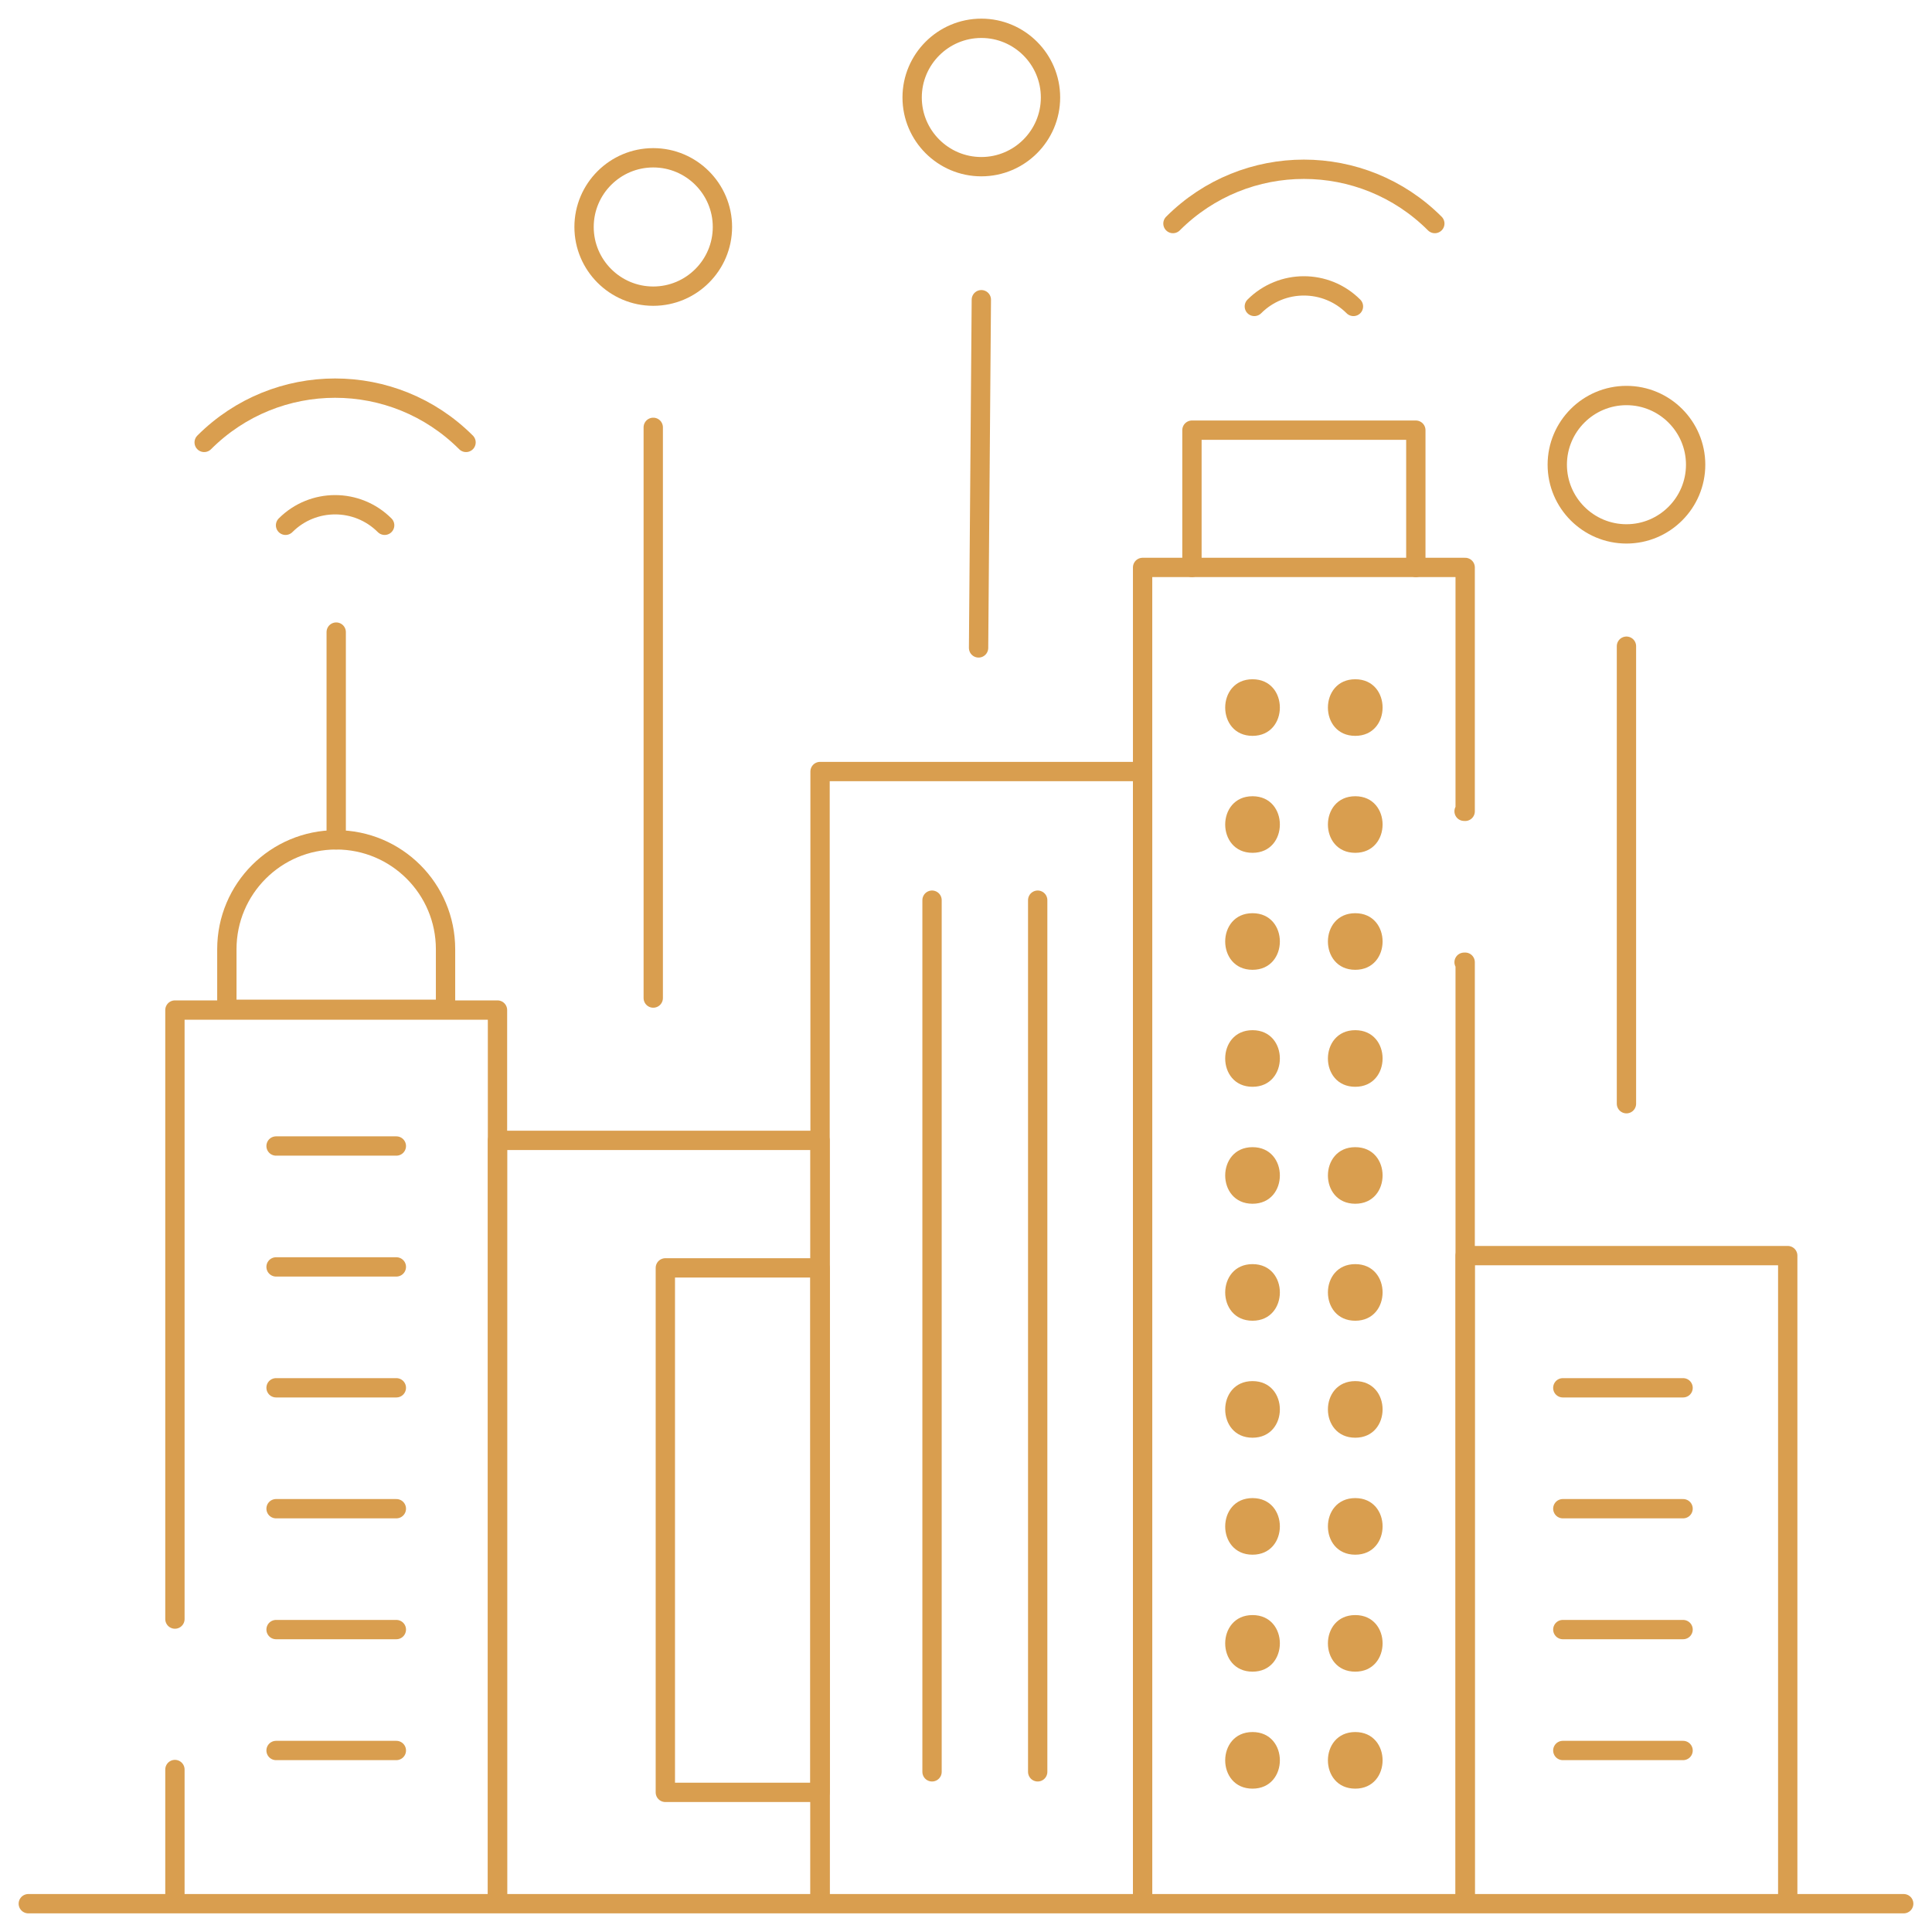 <svg width="100" height="100" viewBox="0 0 100 100" fill="none" xmlns="http://www.w3.org/2000/svg">
<g clip-path="url(#clip0_237_565)">
<mask id="mask0_237_565" style="mask-type:luminance" maskUnits="userSpaceOnUse" x="0" y="0" width="100" height="100">
<path d="M0 7.62939e-06H100V100H0V7.62939e-06Z" fill="white"/>
</mask>
<g mask="url(#mask0_237_565)">
<path d="M1.465 98.535H98.535" stroke="#D99E4F" stroke-miterlimit="10" stroke-linecap="round" stroke-linejoin="round"/>
<path d="M25.75 98.368V52.28H9.054V83.803" stroke="#D99E4F" stroke-miterlimit="10" stroke-linecap="round" stroke-linejoin="round"/>
<path d="M9.054 91.59V98.368" stroke="#D99E4F" stroke-miterlimit="10" stroke-linecap="round" stroke-linejoin="round"/>
<path d="M25.75 98.368V59.025H42.446V98.368" stroke="#D99E4F" stroke-miterlimit="10" stroke-linecap="round" stroke-linejoin="round"/>
<path d="M42.446 98.368V39.934H59.141V98.368" stroke="#D99E4F" stroke-miterlimit="10" stroke-linecap="round" stroke-linejoin="round"/>
<path d="M75.837 98.368V49.803C75.818 49.804 75.8 49.805 75.781 49.805" stroke="#D99E4F" stroke-miterlimit="10" stroke-linecap="round" stroke-linejoin="round"/>
<path d="M75.781 41.992C75.8 41.992 75.818 41.995 75.837 41.995V29.37H59.141V98.368" stroke="#D99E4F" stroke-miterlimit="10" stroke-linecap="round" stroke-linejoin="round"/>
<path d="M75.837 98.368V64.99H92.533V98.368" stroke="#D99E4F" stroke-miterlimit="10" stroke-linecap="round" stroke-linejoin="round"/>
<path d="M23.061 52.242H11.742V49.13C11.742 46.004 14.276 43.47 17.402 43.47C20.527 43.47 23.061 46.004 23.061 49.13V52.242Z" stroke="#D99E4F" stroke-miterlimit="10" stroke-linecap="round" stroke-linejoin="round"/>
<path d="M17.402 43.47V32.717" stroke="#D99E4F" stroke-miterlimit="10" stroke-linecap="round" stroke-linejoin="round"/>
<path d="M14.289 59.317H20.515" stroke="#D99E4F" stroke-miterlimit="10" stroke-linecap="round" stroke-linejoin="round"/>
<path d="M14.289 65.575H20.515" stroke="#D99E4F" stroke-miterlimit="10" stroke-linecap="round" stroke-linejoin="round"/>
<path d="M14.289 71.832H20.515" stroke="#D99E4F" stroke-miterlimit="10" stroke-linecap="round" stroke-linejoin="round"/>
<path d="M14.289 78.09H20.515" stroke="#D99E4F" stroke-miterlimit="10" stroke-linecap="round" stroke-linejoin="round"/>
<path d="M14.289 84.347H20.515" stroke="#D99E4F" stroke-miterlimit="10" stroke-linecap="round" stroke-linejoin="round"/>
<path d="M14.289 90.605H20.515" stroke="#D99E4F" stroke-miterlimit="10" stroke-linecap="round" stroke-linejoin="round"/>
<path d="M80.891 71.832H87.116" stroke="#D99E4F" stroke-miterlimit="10" stroke-linecap="round" stroke-linejoin="round"/>
<path d="M80.891 78.09H87.116" stroke="#D99E4F" stroke-miterlimit="10" stroke-linecap="round" stroke-linejoin="round"/>
<path d="M80.891 84.347H87.116" stroke="#D99E4F" stroke-miterlimit="10" stroke-linecap="round" stroke-linejoin="round"/>
<path d="M80.891 90.605H87.116" stroke="#D99E4F" stroke-miterlimit="10" stroke-linecap="round" stroke-linejoin="round"/>
<path d="M61.695 29.37V22.265H73.283V29.37" stroke="#D99E4F" stroke-miterlimit="10" stroke-linecap="round" stroke-linejoin="round"/>
<path d="M42.446 92.773H34.438V65.625H42.446V92.773Z" stroke="#D99E4F" stroke-miterlimit="10" stroke-linecap="round" stroke-linejoin="round"/>
<path d="M48.242 46.593V91.71" stroke="#D99E4F" stroke-miterlimit="10" stroke-linecap="round" stroke-linejoin="round"/>
<path d="M53.711 46.593V91.71" stroke="#D99E4F" stroke-miterlimit="10" stroke-linecap="round" stroke-linejoin="round"/>
<path d="M64.831 38.088C66.716 38.088 66.719 35.158 64.831 35.158C62.946 35.158 62.943 38.088 64.831 38.088Z" fill="#D99E4F"/>
<path d="M64.831 44.142C66.716 44.142 66.719 41.213 64.831 41.213C62.946 41.213 62.943 44.142 64.831 44.142Z" fill="#D99E4F"/>
<path d="M64.831 50.197C66.716 50.197 66.719 47.267 64.831 47.267C62.946 47.267 62.943 50.197 64.831 50.197Z" fill="#D99E4F"/>
<path d="M64.831 56.252C66.716 56.252 66.719 53.322 64.831 53.322C62.946 53.322 62.943 56.252 64.831 56.252Z" fill="#D99E4F"/>
<path d="M64.831 62.306C66.716 62.306 66.719 59.377 64.831 59.377C62.946 59.377 62.943 62.306 64.831 62.306Z" fill="#D99E4F"/>
<path d="M64.831 68.361C66.716 68.361 66.719 65.431 64.831 65.431C62.946 65.431 62.943 68.361 64.831 68.361Z" fill="#D99E4F"/>
<path d="M64.831 74.416C66.716 74.416 66.719 71.486 64.831 71.486C62.946 71.486 62.943 74.416 64.831 74.416Z" fill="#D99E4F"/>
<path d="M64.831 80.471C66.716 80.471 66.719 77.541 64.831 77.541C62.946 77.541 62.943 80.471 64.831 80.471Z" fill="#D99E4F"/>
<path d="M64.831 86.525C66.716 86.525 66.719 83.596 64.831 83.596C62.946 83.596 62.943 86.525 64.831 86.525Z" fill="#D99E4F"/>
<path d="M64.831 92.58C66.716 92.58 66.719 89.65 64.831 89.65C62.946 89.65 62.943 92.58 64.831 92.58Z" fill="#D99E4F"/>
<path d="M70.148 38.088C72.033 38.088 72.036 35.158 70.148 35.158C68.263 35.158 68.259 38.088 70.148 38.088Z" fill="#D99E4F"/>
<path d="M70.148 44.142C72.033 44.142 72.036 41.213 70.148 41.213C68.263 41.213 68.259 44.142 70.148 44.142Z" fill="#D99E4F"/>
<path d="M70.148 50.197C72.033 50.197 72.036 47.267 70.148 47.267C68.263 47.267 68.259 50.197 70.148 50.197Z" fill="#D99E4F"/>
<path d="M70.148 56.252C72.033 56.252 72.036 53.322 70.148 53.322C68.263 53.322 68.259 56.252 70.148 56.252Z" fill="#D99E4F"/>
<path d="M70.148 62.306C72.033 62.306 72.036 59.377 70.148 59.377C68.263 59.377 68.259 62.306 70.148 62.306Z" fill="#D99E4F"/>
<path d="M70.148 68.361C72.033 68.361 72.036 65.431 70.148 65.431C68.263 65.431 68.259 68.361 70.148 68.361Z" fill="#D99E4F"/>
<path d="M70.148 74.416C72.033 74.416 72.036 71.486 70.148 71.486C68.263 71.486 68.259 74.416 70.148 74.416Z" fill="#D99E4F"/>
<path d="M70.148 80.471C72.033 80.471 72.036 77.541 70.148 77.541C68.263 77.541 68.259 80.471 70.148 80.471Z" fill="#D99E4F"/>
<path d="M70.148 86.525C72.033 86.525 72.036 83.596 70.148 83.596C68.263 83.596 68.259 86.525 70.148 86.525Z" fill="#D99E4F"/>
<path d="M70.148 92.58C72.033 92.58 72.036 89.65 70.148 89.65C68.263 89.65 68.259 92.58 70.148 92.58Z" fill="#D99E4F"/>
<path d="M19.91 27.189C18.492 25.771 16.198 25.771 14.78 27.189" stroke="#D99E4F" stroke-miterlimit="10" stroke-linecap="round" stroke-linejoin="round"/>
<path d="M24.122 22.899C20.376 19.153 14.314 19.153 10.568 22.899" stroke="#D99E4F" stroke-miterlimit="10" stroke-linecap="round" stroke-linejoin="round"/>
<path d="M70.054 15.861C68.636 14.443 66.342 14.443 64.924 15.861" stroke="#D99E4F" stroke-miterlimit="10" stroke-linecap="round" stroke-linejoin="round"/>
<path d="M74.266 11.571C70.52 7.825 64.458 7.825 60.712 11.571" stroke="#D99E4F" stroke-miterlimit="10" stroke-linecap="round" stroke-linejoin="round"/>
<path d="M50.794 8.627C48.819 8.627 47.212 7.021 47.212 5.046C47.212 3.071 48.819 1.465 50.794 1.465C52.768 1.465 54.374 3.071 54.374 5.046C54.374 7.021 52.768 8.627 50.794 8.627Z" stroke="#D99E4F" stroke-miterlimit="10" stroke-linecap="round" stroke-linejoin="round"/>
<path d="M33.812 15.329C31.837 15.329 30.231 13.723 30.231 11.748C30.231 9.773 31.837 8.167 33.812 8.167C35.787 8.167 37.393 9.773 37.393 11.748C37.393 13.723 35.787 15.329 33.812 15.329Z" stroke="#D99E4F" stroke-miterlimit="10" stroke-linecap="round" stroke-linejoin="round"/>
<path d="M84.185 27.634C82.21 27.634 80.604 26.027 80.604 24.053C80.604 22.078 82.21 20.472 84.185 20.472C86.16 20.472 87.766 22.078 87.766 24.053C87.766 26.027 86.16 27.634 84.185 27.634Z" stroke="#D99E4F" stroke-miterlimit="10" stroke-linecap="round" stroke-linejoin="round"/>
<path d="M50.794 15.513L50.651 33.536" stroke="#D99E4F" stroke-miterlimit="10" stroke-linecap="round" stroke-linejoin="round"/>
<path d="M33.812 51.659V22.119" stroke="#D99E4F" stroke-miterlimit="10" stroke-linecap="round" stroke-linejoin="round"/>
<path d="M84.185 57.128V33.447" stroke="#D99E4F" stroke-miterlimit="10" stroke-linecap="round" stroke-linejoin="round"/>
</g>
</g>
<defs>
<clipPath id="clip0_237_565">
<rect width="100" height="100" fill="white"/>
</clipPath>
</defs>
</svg>
